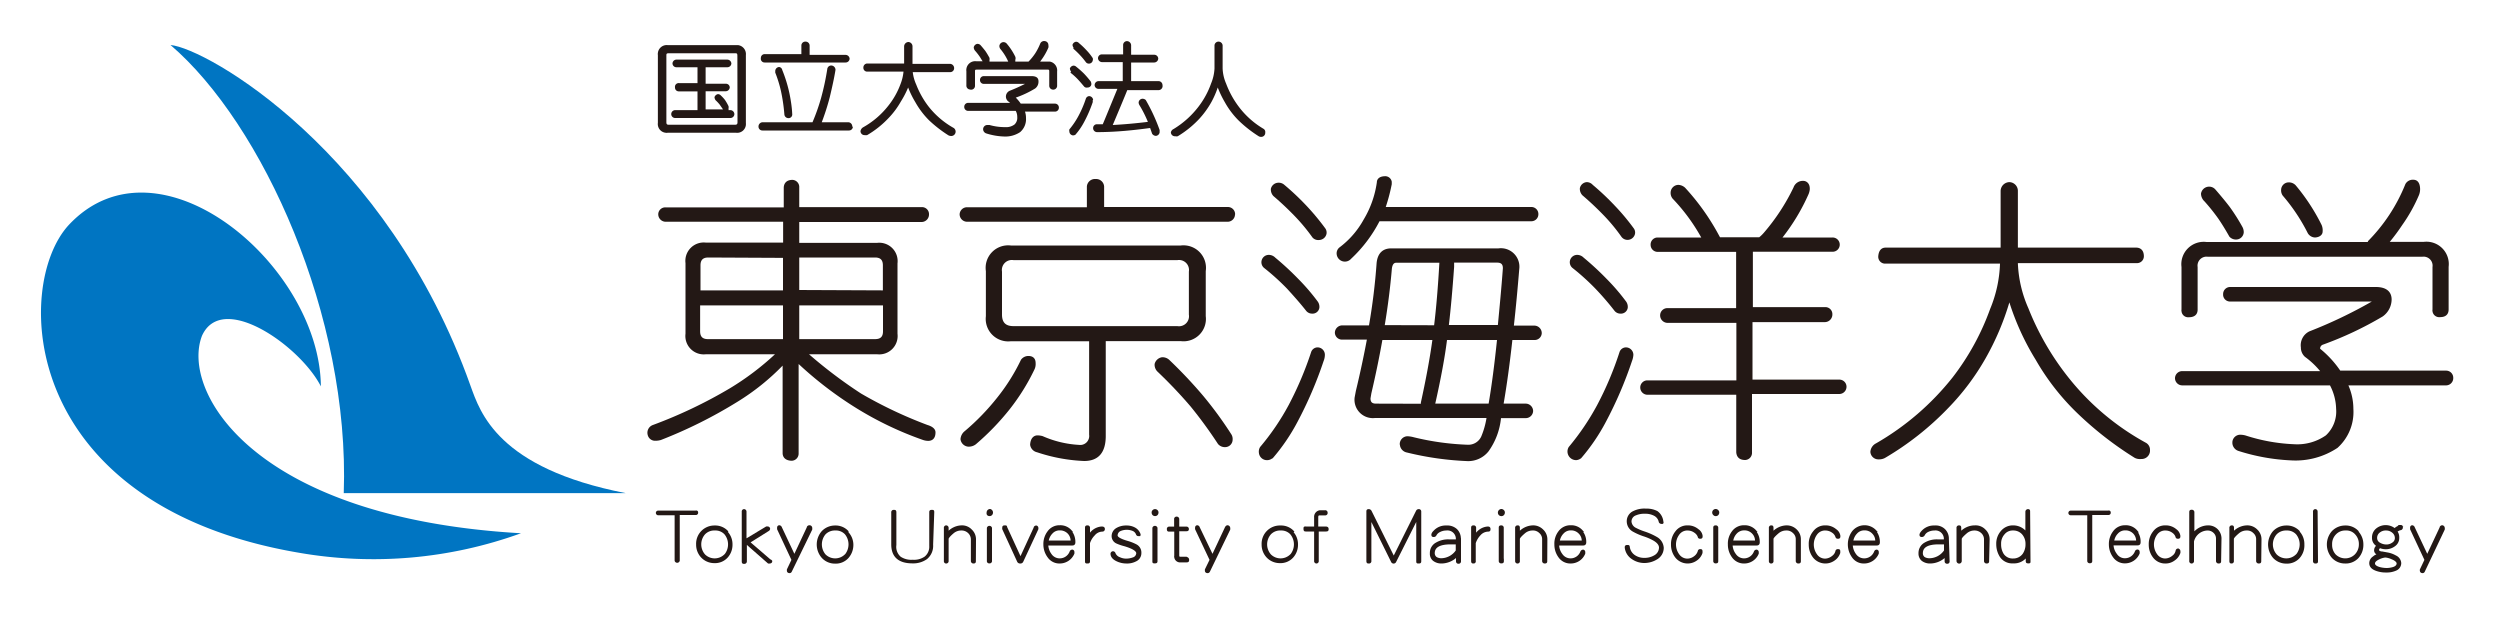 <svg id="レイヤー_1" data-name="レイヤー 1" xmlns="http://www.w3.org/2000/svg" viewBox="0 0 200 50"><defs><style>.cls-1{fill:#0075c2;}.cls-2,.cls-3{fill:#231815;}.cls-2{stroke:#231815;stroke-width:0.14px;}</style></defs><path class="cls-1" d="M23.92,44.22a34.64,34.64,0,0,0,17.76-1.56c-21.45-1.22-27.23-11.38-25.52-15.8,1.62-3.59,7.88.84,9.51,4.05-.08-9.69-13-20.6-20.18-12.9C1.05,22.85,1.52,40.41,23.92,44.22Z"/><path class="cls-1" d="M27.5,39.45H50.05c-10.25-2-11.64-6.47-12.41-8.59-6.66-18.74-21.1-27-24-27.26C21,9.9,28,25.3,27.5,39.45Z"/><path class="cls-2" d="M55.78,41a.11.11,0,0,1-.1.13H54.31v3.72a.14.14,0,0,1-.27,0V41.15H52.68a.12.12,0,0,1-.14-.1v0a.11.11,0,0,1,.1-.13h3C55.74,40.89,55.78,40.93,55.78,41Z"/><path class="cls-2" d="M58,44.4a1.17,1.17,0,0,1-1.65,0l0,0a1.29,1.29,0,0,1,0-1.7,1.09,1.09,0,0,1,.84-.33,1.05,1.05,0,0,1,.82.33,1.34,1.34,0,0,1,0,1.7Zm.18-1.88a1.32,1.32,0,0,0-1-.41,1.39,1.39,0,0,0-1.42,1.45,1.42,1.42,0,0,0,.39,1,1.37,1.37,0,0,0,1,.42,1.29,1.29,0,0,0,1-.41,1.45,1.45,0,0,0,.38-1,1.42,1.42,0,0,0-.38-1Z"/><path class="cls-2" d="M61.71,44.89c0,.08-.05.12-.14.12a.13.13,0,0,1-.1,0l-1.79-1.57v1.46a.13.13,0,0,1-.14.14c-.09,0-.13,0-.13-.14V40.94a.12.12,0,0,1,.1-.14h0a.13.13,0,0,1,.14.14v2.25l1.66-1a.12.12,0,0,1,.09,0,.12.12,0,0,1,.14.11,0,0,0,0,1,0,0s0,.09-.11.14l-1.5.94,1.66,1.43A.22.22,0,0,1,61.71,44.89Z"/><path class="cls-2" d="M64.91,42.25a.42.42,0,0,1,0,.1L63.28,45.7a.12.12,0,0,1-.11.08c-.1,0-.15-.05-.15-.13l0-.08.37-.78-1.15-2.46a.76.76,0,0,1,0-.11.11.11,0,0,1,.1-.13h0a.16.16,0,0,1,.14.11l1.07,2.27,1.06-2.26c0-.08.09-.12.14-.12A.15.15,0,0,1,64.91,42.25Z"/><path class="cls-2" d="M67.64,44.4a1.17,1.17,0,0,1-1.65,0l0,0a1.32,1.32,0,0,1,0-1.7,1.11,1.11,0,0,1,.84-.33,1.05,1.05,0,0,1,.82.33,1.35,1.35,0,0,1,0,1.7Zm.17-1.88a1.32,1.32,0,0,0-1-.41,1.4,1.4,0,0,0-1,.41,1.55,1.55,0,0,0,0,2.08,1.35,1.35,0,0,0,1,.42,1.29,1.29,0,0,0,1-.41,1.51,1.51,0,0,0,.39-1,1.42,1.42,0,0,0-.39-1Z"/><path class="cls-2" d="M74.58,43.58a1.3,1.3,0,0,1-.46,1.09A1.82,1.82,0,0,1,73,45c-1.09,0-1.63-.49-1.63-1.45V41a.12.12,0,0,1,.14-.14c.09,0,.13,0,.13.13v2.61a1.11,1.11,0,0,0,.38,1,1.62,1.62,0,0,0,1,.25,1.55,1.55,0,0,0,1-.27,1.08,1.08,0,0,0,.39-.9V41c0-.09,0-.14.13-.14s.13,0,.13.14Z"/><path class="cls-2" d="M78,44.87c0,.09,0,.14-.12.14a.13.13,0,0,1-.14-.14V43.16a.77.77,0,0,0-.25-.57.81.81,0,0,0-.59-.22,1,1,0,0,0-.67.25c-.27.23-.41.4-.41.49v1.77a.12.12,0,0,1-.11.13h0a.11.11,0,0,1-.13-.1V42.24a.12.12,0,0,1,.1-.14h0a.13.13,0,0,1,.14.14v.39a1.52,1.52,0,0,1,1.09-.53,1,1,0,0,1,.78.31,1,1,0,0,1,.32.75Z"/><path class="cls-2" d="M79.37,41a.23.23,0,0,1-.06.16.21.21,0,0,1-.29,0h0A.23.23,0,0,1,79,41a.21.21,0,0,1,.21-.21A.22.22,0,0,1,79.37,41Zm-.08,3.86a.12.12,0,0,1-.14.14.11.11,0,0,1-.13-.1V42.24a.14.14,0,0,1,.27,0v2.67Z"/><path class="cls-2" d="M83,42.24a.31.31,0,0,1,0,.08l-1.2,2.58a.17.17,0,0,1-.18.11.18.18,0,0,1-.19-.12l-1.18-2.57a.19.19,0,0,1,0-.08c0-.09,0-.14.13-.14s.1,0,.13.1l1.13,2.46,1.12-2.43c0-.08.09-.12.14-.12A.13.13,0,0,1,83,42.24Z"/><path class="cls-2" d="M85.69,43.31H83.82a1.16,1.16,0,0,1,.31-.66.84.84,0,0,1,.65-.29.93.93,0,0,1,.7.29.92.92,0,0,1,.24.61C85.72,43.31,85.71,43.31,85.69,43.31Zm0-.82a1.12,1.12,0,0,0-.91-.4,1.09,1.09,0,0,0-.92.46,1.61,1.61,0,0,0-.32,1,1.66,1.66,0,0,0,.33,1,1.07,1.07,0,0,0,.91.46,1.2,1.2,0,0,0,1.1-.73.23.23,0,0,0,0-.11.11.11,0,0,0-.09-.13h0a.15.15,0,0,0-.15.1.92.92,0,0,1-.86.6.86.86,0,0,1-.72-.38,1.39,1.39,0,0,1-.27-.79h2c.11,0,.17-.06.17-.18a1.38,1.38,0,0,0-.3-.9Z"/><path class="cls-2" d="M88.32,42.32a.13.13,0,0,1-.14.14.87.87,0,0,0-.65.32,1.65,1.65,0,0,0-.4.66v1.44c0,.09,0,.13-.13.13s-.13,0-.13-.14V42.24c0-.09,0-.14.13-.14a.12.12,0,0,1,.13.14v.61a1.24,1.24,0,0,1,1-.66C88.27,42.19,88.32,42.23,88.32,42.32Z"/><path class="cls-2" d="M91.24,44.25a.65.65,0,0,1-.39.6,1.48,1.48,0,0,1-.74.16,1.75,1.75,0,0,1-.75-.17c-.3-.14-.45-.33-.45-.55a.14.14,0,0,1,.12-.12.14.14,0,0,1,.14.1.65.65,0,0,0,.39.37,1.25,1.25,0,0,0,.54.12,1.68,1.68,0,0,0,.55-.1.44.44,0,0,0,.32-.4c0-.22-.33-.43-1-.63a3.72,3.72,0,0,1-.64-.22A.58.58,0,0,1,89,42.9a.68.68,0,0,1,.33-.59,1.44,1.44,0,0,1,.78-.2,1.32,1.32,0,0,1,.65.15.86.86,0,0,1,.41.47v0a.11.11,0,0,1,0,.09l-.09,0a.13.13,0,0,1-.13-.08.56.56,0,0,0-.31-.33,1.35,1.35,0,0,0-1,0,.46.46,0,0,0-.3.43c0,.16.27.33.82.49a3.7,3.7,0,0,1,.72.28A.67.67,0,0,1,91.24,44.25Z"/><path class="cls-2" d="M92.61,41a.23.23,0,0,1-.06.16.21.21,0,0,1-.29,0h0a.23.23,0,0,1-.06-.16.18.18,0,0,1,.06-.14.2.2,0,0,1,.29,0h0A.18.18,0,0,1,92.61,41Zm-.08,3.86c0,.1,0,.14-.14.14s-.13,0-.13-.13V42.24a.14.14,0,0,1,.27,0v2.67Z"/><path class="cls-2" d="M95.06,44.78c0,.09,0,.14-.13.14h-.47a.4.4,0,0,1-.45-.34.24.24,0,0,1,0-.12v-2h-.45c-.1,0-.14,0-.14-.13a.11.11,0,0,1,.1-.13H94v-.66a.12.12,0,0,1,.13-.14.13.13,0,0,1,.14.14v.66h.63a.12.12,0,0,1,.14.1v0c0,.09,0,.13-.15.13h-.62v2q0,.18.15.18h.49C95,44.65,95.06,44.69,95.06,44.78Z"/><path class="cls-2" d="M98.35,42.25a.42.42,0,0,1,0,.1L96.73,45.7a.13.13,0,0,1-.12.08c-.1,0-.15-.05-.15-.13l0-.08.38-.78-1.16-2.46a.26.26,0,0,1,0-.11.11.11,0,0,1,.09-.13h0a.15.15,0,0,1,.14.11L97,44.47l1.06-2.26q.06-.12.15-.12A.16.16,0,0,1,98.35,42.25Z"/><path class="cls-2" d="M103.27,44.4a1.17,1.17,0,0,1-1.65,0l0,0a1.29,1.29,0,0,1,0-1.7,1.09,1.09,0,0,1,.84-.33,1.05,1.05,0,0,1,.82.33,1.34,1.34,0,0,1,0,1.7Zm.18-1.88a1.32,1.32,0,0,0-1-.41A1.39,1.39,0,0,0,101,43.56a1.42,1.42,0,0,0,.39,1,1.37,1.37,0,0,0,1,.42,1.29,1.29,0,0,0,1-.41,1.45,1.45,0,0,0,.38-1,1.42,1.42,0,0,0-.38-1Z"/><path class="cls-2" d="M106.22,42.32c0,.09,0,.13-.15.13h-.64v2.42a.12.12,0,0,1-.1.14h0a.12.12,0,0,1-.13-.14V42.45h-.73c-.08,0-.12,0-.12-.14s0-.12.14-.12h.71v-.8a.46.46,0,0,1,.39-.5H106a.12.12,0,0,1,.14.13.12.12,0,0,1-.1.14h-.47q-.18,0-.18.21v.82h.64C106.17,42.19,106.22,42.23,106.22,42.32Z"/><path class="cls-2" d="M113.63,44.87c0,.1,0,.14-.13.14s-.13,0-.13-.14V41.46l-1.74,3.46a.15.15,0,0,1-.28,0l-1.71-3.46v3.41a.12.12,0,0,1-.14.14c-.08,0-.12,0-.12-.14V40.94c0-.09,0-.14.12-.14a.18.18,0,0,1,.16.1l1.84,3.7,1.85-3.71a.16.16,0,0,1,.14-.09.12.12,0,0,1,.14.11v4Z"/><path class="cls-2" d="M115.29,44.73a.8.8,0,0,1-.4-.11.45.45,0,0,1-.18-.37c0-.51.45-.77,1.34-.77h.48v.58A1.52,1.52,0,0,1,115.29,44.73Zm1.51-1.6a1,1,0,0,0-.29-.75,1.07,1.07,0,0,0-.8-.27,1.24,1.24,0,0,0-1,.43.46.46,0,0,0-.13.21c0,.1,0,.14.13.14a.16.16,0,0,0,.15-.11.72.72,0,0,1,.33-.29,1.17,1.17,0,0,1,.52-.12.74.74,0,0,1,.82.85h-.62a1.84,1.84,0,0,0-1,.25.86.86,0,0,0-.45.79.65.65,0,0,0,.23.55,1,1,0,0,0,.61.2,1.74,1.74,0,0,0,1.25-.53v.42a.12.12,0,0,0,.13.13.12.12,0,0,0,.13-.1v-1.8Z"/><path class="cls-2" d="M119.17,42.32c0,.09,0,.14-.13.14a.91.91,0,0,0-.66.32,1.75,1.75,0,0,0-.39.66v1.44a.1.1,0,0,1-.1.13h0c-.09,0-.13,0-.13-.14V42.24c0-.09,0-.14.13-.14a.12.12,0,0,1,.13.14v.61a1.24,1.24,0,0,1,1-.66C119.13,42.19,119.17,42.23,119.17,42.32Z"/><path class="cls-2" d="M120.32,41a.23.23,0,0,1-.06.16.2.2,0,0,1-.15.06.22.22,0,0,1-.15-.06.22.22,0,0,1,.15-.37.21.21,0,0,1,.15.07A.18.18,0,0,1,120.32,41Zm-.08,3.86c0,.1,0,.14-.13.14a.12.12,0,0,1-.14-.1,0,0,0,0,1,0,0V42.24c0-.09,0-.14.13-.14a.12.12,0,0,1,.13.1v2.67Z"/><path class="cls-2" d="M123.71,44.87c0,.09,0,.14-.13.14a.13.13,0,0,1-.14-.14V43.16a.71.71,0,0,0-.25-.57.77.77,0,0,0-.58-.22,1,1,0,0,0-.67.25c-.27.23-.42.4-.42.49v1.77a.11.11,0,0,1-.1.13h0a.12.12,0,0,1-.14-.1V42.24a.12.12,0,0,1,.11-.14h0c.09,0,.13,0,.13.14v.39a1.54,1.54,0,0,1,1.09-.53,1.05,1.05,0,0,1,.79.31,1,1,0,0,1,.32.75Z"/><path class="cls-2" d="M126.57,43.31h-1.86a1.16,1.16,0,0,1,.31-.66.84.84,0,0,1,.65-.29.91.91,0,0,1,.69.29.88.88,0,0,1,.25.61C126.59,43.31,126.59,43.31,126.57,43.31Zm0-.82a1.14,1.14,0,0,0-.91-.4,1.11,1.11,0,0,0-.93.46,1.54,1.54,0,0,0-.31,1,1.65,1.65,0,0,0,.32,1,1.08,1.08,0,0,0,.92.46,1.18,1.18,0,0,0,1.09-.73.49.49,0,0,0,0-.11.12.12,0,0,0-.1-.13h0a.18.18,0,0,0-.15.1.91.91,0,0,1-.86.6.86.86,0,0,1-.71-.38,1.32,1.32,0,0,1-.27-.79h2c.11,0,.17-.06.17-.18a1.33,1.33,0,0,0-.31-.9Z"/><path class="cls-2" d="M133,41.74a.09.09,0,0,1,0,.1.18.18,0,0,1-.09,0,.15.15,0,0,1-.15-.14.79.79,0,0,0-.42-.51,1.55,1.55,0,0,0-.73-.16,1.75,1.75,0,0,0-.75.13.59.59,0,0,0-.41.57.69.69,0,0,0,.41.57,4.66,4.66,0,0,0,.73.3,5.19,5.19,0,0,1,.93.42,1,1,0,0,1,.51.8,1,1,0,0,1-.5.87,1.87,1.87,0,0,1-1,.28,1.69,1.69,0,0,1-1-.34,1.19,1.19,0,0,1-.48-.82c0-.09,0-.14.13-.14s.12,0,.14.13a1,1,0,0,0,.42.66,1.38,1.38,0,0,0,.81.24,1.59,1.59,0,0,0,.82-.21.79.79,0,0,0,.42-.68c0-.23-.17-.45-.51-.64a4.37,4.37,0,0,0-.8-.34,4.77,4.77,0,0,1-.83-.37.87.87,0,0,1-.44-.74.82.82,0,0,1,.48-.77,1.93,1.93,0,0,1,1-.19,1.76,1.76,0,0,1,.87.19A1.1,1.1,0,0,1,133,41.74Z"/><path class="cls-2" d="M136.13,44.09a.57.57,0,0,1,0,.14,1.09,1.09,0,0,1-.43.56,1.19,1.19,0,0,1-1.62-.23,1.59,1.59,0,0,1-.33-1,1.54,1.54,0,0,1,.33-1,1.11,1.11,0,0,1,.93-.46,1.23,1.23,0,0,1,.82.29.69.69,0,0,1,.31.48c0,.11,0,.16-.12.16s-.12-.05-.15-.15a.79.79,0,0,0-.28-.32,1,1,0,0,0-.58-.19.86.86,0,0,0-.74.38,1.39,1.39,0,0,0,0,1.62.87.87,0,0,0,.74.39,1,1,0,0,0,.59-.23.85.85,0,0,0,.3-.46A.11.11,0,0,1,136,44h0C136.09,44,136.13,44,136.13,44.09Z"/><path class="cls-2" d="M137.47,41a.23.23,0,0,1-.06.16.2.2,0,0,1-.15.06.18.18,0,0,1-.14-.06.21.21,0,0,1,.14-.37.21.21,0,0,1,.15.07A.18.18,0,0,1,137.47,41Zm-.08,3.86c0,.1,0,.14-.13.14a.11.11,0,0,1-.13-.1V42.24c0-.09,0-.14.13-.14a.12.12,0,0,1,.13.1v2.67Z"/><path class="cls-2" d="M140.45,43.31h-1.87a1.15,1.15,0,0,1,.3-.66.87.87,0,0,1,.65-.29.91.91,0,0,1,.7.29.87.87,0,0,1,.24.61C140.47,43.31,140.47,43.31,140.45,43.31Zm0-.82a1.14,1.14,0,0,0-.91-.4,1.11,1.11,0,0,0-.93.46,1.54,1.54,0,0,0-.31,1,1.65,1.65,0,0,0,.32,1,1.09,1.09,0,0,0,.92.46,1.18,1.18,0,0,0,1.09-.73.49.49,0,0,0,0-.11.13.13,0,0,0-.1-.13h0a.16.16,0,0,0-.15.1.91.91,0,0,1-.86.6.86.86,0,0,1-.71-.38,1.32,1.32,0,0,1-.27-.79h2c.11,0,.17-.06.17-.18a1.33,1.33,0,0,0-.31-.9Z"/><path class="cls-2" d="M144,44.87c0,.09,0,.14-.13.14a.13.13,0,0,1-.14-.14V43.16a.71.71,0,0,0-.25-.57.77.77,0,0,0-.58-.22,1,1,0,0,0-.67.25c-.27.23-.42.4-.42.49v1.77a.11.11,0,0,1-.1.13h0a.11.11,0,0,1-.13-.1V42.24a.12.12,0,0,1,.1-.14h0c.09,0,.13,0,.13.14v.39a1.54,1.54,0,0,1,1.09-.53,1.07,1.07,0,0,1,.79.31,1,1,0,0,1,.31.75Z"/><path class="cls-2" d="M147.15,44.09a.57.57,0,0,1,0,.14,1.09,1.09,0,0,1-.43.56,1.19,1.19,0,0,1-1.62-.23,1.59,1.59,0,0,1-.33-1,1.48,1.48,0,0,1,.33-1,1.11,1.11,0,0,1,.93-.46,1.23,1.23,0,0,1,.82.29.69.69,0,0,1,.31.48c0,.11,0,.16-.12.16s-.12-.05-.16-.15a.7.7,0,0,0-.27-.32,1,1,0,0,0-.58-.19.86.86,0,0,0-.74.38,1.41,1.41,0,0,0,0,1.62.86.86,0,0,0,.73.39,1,1,0,0,0,.59-.23.75.75,0,0,0,.3-.46A.12.12,0,0,1,147,44h0C147.12,44,147.15,44,147.15,44.09Z"/><path class="cls-2" d="M150.06,43.31h-1.87a1.16,1.16,0,0,1,.31-.66.84.84,0,0,1,.65-.29.89.89,0,0,1,.69.29.88.88,0,0,1,.25.61C150.09,43.31,150.08,43.31,150.06,43.31Zm0-.82a1.2,1.2,0,0,0-1.84.06,1.71,1.71,0,0,0,0,2,1.06,1.06,0,0,0,.91.46,1.2,1.2,0,0,0,1.1-.73.23.23,0,0,0,0-.11.11.11,0,0,0-.09-.13h0a.15.15,0,0,0-.14.1.92.92,0,0,1-.86.6.86.86,0,0,1-.72-.38,1.39,1.39,0,0,1-.27-.79h2c.11,0,.17-.06.17-.18a1.38,1.38,0,0,0-.3-.9Z"/><path class="cls-2" d="M154.33,44.73a.8.8,0,0,1-.4-.11.44.44,0,0,1-.17-.37c0-.51.44-.77,1.33-.77h.5v.58A1.51,1.51,0,0,1,154.33,44.73Zm1.51-1.6a1,1,0,0,0-.29-.75,1,1,0,0,0-.79-.27,1.24,1.24,0,0,0-1,.43.57.57,0,0,0-.13.21c0,.1,0,.14.13.14a.19.19,0,0,0,.16-.11.67.67,0,0,1,.31-.29,1.2,1.2,0,0,1,.52-.12.74.74,0,0,1,.82.85H155a1.86,1.86,0,0,0-1,.25.88.88,0,0,0-.45.79.68.68,0,0,0,.23.55,1,1,0,0,0,.62.2,1.73,1.73,0,0,0,1.24-.53v.42a.12.12,0,0,0,.13.13.11.11,0,0,0,.13-.1,0,0,0,0,0,0,0Z"/><path class="cls-2" d="M159.06,44.87c0,.09,0,.14-.13.14a.13.13,0,0,1-.14-.14V43.16a.74.74,0,0,0-.25-.57.84.84,0,0,0-.58-.22,1,1,0,0,0-.67.25c-.27.23-.42.4-.42.49v1.77a.14.14,0,0,1-.14.14.15.15,0,0,1-.14-.14V42.24a.12.12,0,0,1,.11-.14h0c.09,0,.13,0,.13.14v.39A1.54,1.54,0,0,1,158,42.1a1,1,0,0,1,.78.31,1,1,0,0,1,.32.75Z"/><path class="cls-2" d="M161.87,44.35a1,1,0,0,1-.82.4.93.93,0,0,1-.82-.41,1.48,1.48,0,0,1-.21-.82,1.16,1.16,0,0,1,.29-.82.9.9,0,0,1,.73-.33,1,1,0,0,1,.77.32,1.2,1.2,0,0,1,.3.83A1.39,1.39,0,0,1,161.87,44.35Zm.47-3.41c0-.09,0-.14-.1-.14a.14.14,0,0,0-.14.14v1.69a1.25,1.25,0,0,0-.4-.36,1.33,1.33,0,0,0-.64-.17,1.18,1.18,0,0,0-.94.43,1.46,1.46,0,0,0-.35,1,1.81,1.81,0,0,0,.29,1,1.12,1.12,0,0,0,1,.47,1.21,1.21,0,0,0,1.07-.52v.38c0,.1,0,.14.13.14s.11,0,.11-.13Z"/><path class="cls-2" d="M168.79,41a.11.11,0,0,1-.1.13h-1.38v3.72c0,.09,0,.14-.13.14a.12.12,0,0,1-.13-.1s0,0,0,0V41.15h-1.37a.12.12,0,0,1-.14-.1v0a.12.12,0,0,1,.1-.13h3C168.74,40.89,168.79,40.93,168.79,41Z"/><path class="cls-2" d="M170.93,43.31h-1.87a1.16,1.16,0,0,1,.31-.66.84.84,0,0,1,.65-.29.93.93,0,0,1,.7.29.92.92,0,0,1,.24.61C171,43.31,171,43.31,170.93,43.31Zm0-.82a1.12,1.12,0,0,0-.91-.4,1.09,1.09,0,0,0-.92.46,1.61,1.61,0,0,0-.32,1,1.66,1.66,0,0,0,.33,1A1.07,1.07,0,0,0,170,45a1.2,1.2,0,0,0,1.1-.73.23.23,0,0,0,0-.11.11.11,0,0,0-.09-.13h0a.15.15,0,0,0-.15.1.92.92,0,0,1-.86.6.83.83,0,0,1-.71-.38,1.33,1.33,0,0,1-.28-.79h2c.12,0,.17-.06.17-.18a1.33,1.33,0,0,0-.3-.9Z"/><path class="cls-2" d="M174.36,44.09a.32.32,0,0,1,0,.14,1.11,1.11,0,0,1-.44.56,1.13,1.13,0,0,1-.68.22,1.14,1.14,0,0,1-.94-.45,1.59,1.59,0,0,1-.33-1,1.54,1.54,0,0,1,.33-1,1.12,1.12,0,0,1,.94-.46,1.23,1.23,0,0,1,.82.29.71.71,0,0,1,.3.48c0,.11,0,.16-.12.16s-.12-.05-.15-.15a.76.76,0,0,0-.27-.32,1,1,0,0,0-.58-.19.86.86,0,0,0-.74.38,1.4,1.4,0,0,0,0,1.61.87.87,0,0,0,.74.39,1,1,0,0,0,.58-.23.72.72,0,0,0,.3-.46.13.13,0,0,1,.14-.11h0C174.32,44,174.36,44,174.36,44.09Z"/><path class="cls-2" d="M177.62,44.87c0,.09,0,.14-.13.14a.13.13,0,0,1-.14-.14V43.09a.68.68,0,0,0-.23-.52.75.75,0,0,0-.52-.2,1.21,1.21,0,0,0-1.15.94v1.57a.12.12,0,0,1-.1.13h0a.12.12,0,0,1-.14-.14V41c0-.1,0-.15.13-.15a.13.13,0,0,1,.14.15V42.7a1.47,1.47,0,0,1,1.15-.6,1,1,0,0,1,.72.27,1,1,0,0,1,.3.68Z"/><path class="cls-2" d="M180.83,44.87c0,.09,0,.14-.13.14a.13.13,0,0,1-.14-.14V43.16a.71.71,0,0,0-.25-.57.77.77,0,0,0-.58-.22,1,1,0,0,0-.67.25c-.27.23-.42.4-.42.49v1.77a.11.11,0,0,1-.1.13h0c-.08,0-.12,0-.12-.13V42.24a.12.12,0,0,1,.1-.14h0c.09,0,.13,0,.13.14v.39a1.54,1.54,0,0,1,1.09-.53,1.05,1.05,0,0,1,.79.31,1,1,0,0,1,.32.75Z"/><path class="cls-2" d="M183.73,44.4a1.17,1.17,0,0,1-1.65,0l0,0a1.29,1.29,0,0,1,0-1.7,1.11,1.11,0,0,1,.84-.33,1.05,1.05,0,0,1,.82.33,1.34,1.34,0,0,1,0,1.7Zm.18-1.88a1.32,1.32,0,0,0-1-.41,1.4,1.4,0,0,0-1,.41,1.57,1.57,0,0,0,0,2.08,1.37,1.37,0,0,0,1,.42,1.29,1.29,0,0,0,1-.41,1.47,1.47,0,0,0,.37-1.06,1.41,1.41,0,0,0-.38-1Z"/><path class="cls-2" d="M185.37,44.89c0,.08,0,.12-.13.12a.11.11,0,0,1-.13-.1,0,0,0,0,1,0,0V40.94a.12.12,0,0,1,.1-.14h0c.09,0,.13.05.13.14Z"/><path class="cls-2" d="M188.44,44.4a1.16,1.16,0,0,1-1.64,0l0,0a1.2,1.2,0,0,1-.3-.85,1.15,1.15,0,0,1,.32-.84,1.08,1.08,0,0,1,.83-.34,1,1,0,0,1,.82.34,1.19,1.19,0,0,1,.31.84A1.21,1.21,0,0,1,188.44,44.4Zm.18-1.88a1.32,1.32,0,0,0-1-.41,1.4,1.4,0,0,0-1,.41,1.55,1.55,0,0,0,0,2.08,1.36,1.36,0,0,0,1,.41,1.31,1.31,0,0,0,1-.41,1.5,1.5,0,0,0,.38-1.05,1.46,1.46,0,0,0-.39-1Z"/><path class="cls-2" d="M191.43,43.46a.87.87,0,0,1-.51.17,1.08,1.08,0,0,1-.55-.15.49.49,0,0,1-.27-.43.6.6,0,0,1,.25-.51.81.81,0,0,1,.54-.17.82.82,0,0,1,.52.18.62.62,0,0,1,.25.5A.49.49,0,0,1,191.43,43.46Zm.64-1.37a.75.75,0,0,0-.49.25,1.14,1.14,0,0,0-1.45,0,.85.85,0,0,0-.3.68.69.69,0,0,0,.38.64A.41.41,0,0,0,190,44a.29.29,0,0,0,.1.25.56.56,0,0,0,.24.13.68.68,0,0,0-.45.19.58.58,0,0,0-.28.48c0,.25.16.43.49.55a2.17,2.17,0,0,0,.8.13,1.73,1.73,0,0,0,.75-.14.58.58,0,0,0,.38-.54.65.65,0,0,0-.39-.55,2,2,0,0,0-.68-.24l-.38-.07c-.22,0-.33-.12-.33-.18a.27.27,0,0,1,.15-.23,1.28,1.28,0,0,0,.48.09,1.14,1.14,0,0,0,.68-.23.73.73,0,0,0,.31-.62.8.8,0,0,0-.16-.52,1.59,1.59,0,0,1,.29-.15c.1,0,.16-.07.16-.15s0-.13-.12-.13Zm-.61,3.34a1.82,1.82,0,0,1-.52.08,2.33,2.33,0,0,1-.59-.08c-.27-.08-.42-.2-.42-.35s.12-.27.37-.39a1.57,1.57,0,0,1,.52-.16,1.61,1.61,0,0,1,.52.14c.31.12.46.27.46.41s-.11.28-.34.35Z"/><path class="cls-2" d="M195.51,42.25a.19.19,0,0,1,0,.1l-1.59,3.35a.12.12,0,0,1-.11.08c-.1,0-.15-.05-.15-.13a.13.13,0,0,1,0-.08l.37-.78-1.15-2.46a.76.76,0,0,1,0-.11.11.11,0,0,1,.09-.13h0a.16.16,0,0,1,.14.11l1.07,2.27,1.06-2.26c0-.08.09-.12.14-.12A.15.15,0,0,1,195.51,42.25Z"/><path class="cls-3" d="M102.75,14.79a20.71,20.71,0,0,1,1.74,1.64A18.9,18.9,0,0,1,106,18.24a.58.58,0,0,1,.12.47.62.62,0,0,1-.59.49h0A.61.61,0,0,1,105,19a14.94,14.94,0,0,0-1.4-1.69c-.55-.57-1.12-1.11-1.72-1.62a.76.76,0,0,1-.21-.59.63.63,0,0,1,.55-.48A.68.68,0,0,1,102.75,14.79Z"/><path class="cls-3" d="M105.55,24.62a.55.55,0,0,1-.59.47.6.6,0,0,1-.48-.24c-.48-.61-1-1.19-1.51-1.75a18.73,18.73,0,0,0-1.81-1.64.59.59,0,0,1,.34-1.07.73.73,0,0,1,.52.22,23.07,23.07,0,0,1,1.81,1.67,16.69,16.69,0,0,1,1.6,1.86A.74.74,0,0,1,105.55,24.62Z"/><path class="cls-3" d="M101.81,36.67a15.6,15.6,0,0,0,2-2.94,31.9,31.9,0,0,0,2.08-4.85,1.34,1.34,0,0,0,.1-.49.59.59,0,0,0-.59-.6h0a.55.55,0,0,0-.51.38,27.25,27.25,0,0,1-1.8,4.24,19.41,19.41,0,0,1-2.28,3.35.7.7,0,0,0-.1.45.65.65,0,0,0,.72.6.67.67,0,0,0,.35-.14Z"/><path class="cls-3" d="M111.34,14.74a14.79,14.79,0,0,1-.48,1.82h11.63a.56.56,0,0,1,.58.56v0h0a.56.56,0,0,1-.54.58H110.36a11,11,0,0,1-2.27,3,.66.66,0,0,1-1.15-.32.61.61,0,0,1,.21-.58,7,7,0,0,0,1.94-2.23h0a7.94,7.94,0,0,0,1.06-3h0c0-.2.15-.45.6-.47a.53.53,0,0,1,.59.44Z"/><path class="cls-3" d="M112,35.65a.69.69,0,0,0,.55.55,24.3,24.3,0,0,0,4.88.69,2.08,2.08,0,0,0,1.65-.78,5.49,5.49,0,0,0,1-2.66h2a.59.59,0,0,0,.57-.57v0a.6.6,0,0,0-.57-.59h-1.79c.27-1.56.5-3.28.7-5.09h1.74a.57.57,0,0,0,.61-.54v0h0a.6.6,0,0,0-.56-.61h-1.67c.16-1.43.3-2.95.43-4.52h0a1.48,1.48,0,0,0-1.66-1.66h-8.58c-.69,0-1.09.4-1.17,1.16h0a50,50,0,0,1-.61,5h-2.12a.6.6,0,0,0-.61.56v0h0a.57.57,0,0,0,.56.58h2c-.24,1.27-.53,2.65-.88,4.1l-.1.53h0A1.47,1.47,0,0,0,110,33.44h8.92a6.4,6.4,0,0,1-.42,1.48,1.13,1.13,0,0,1-1.06.66,21.2,21.2,0,0,1-4.34-.6,2.26,2.26,0,0,0-.51-.08.63.63,0,0,0-.61.65S112,35.62,112,35.65ZM115.91,26c.15-1.27.29-2.83.42-4.65,0-.12,0-.23,0-.34h3.44c.32,0,.46.13.46.45-.12,1.64-.27,3.16-.4,4.54Zm3.85,1.2c-.2,1.92-.42,3.63-.67,5.09h-4.27c.45-2,.77-3.72.94-5.09Zm-9.68,5.09c-.31,0-.44-.12-.44-.42,0,0,.07-.41.07-.41.33-1.41.63-2.85.88-4.26h4c-.22,1.59-.54,3.26-.92,5l0,.1Zm.7-6.28c.25-1.51.44-3,.57-4.52.06-.47.27-.47.36-.47h3.44c-.11,1.93-.25,3.6-.42,5Z"/><path class="cls-3" d="M52.87,35.2A37.29,37.29,0,0,0,59,32.14a18.63,18.63,0,0,0,3.61-2.89v7c0,.22.11.58.7.61h0a.57.57,0,0,0,.58-.56V29.12a29.77,29.77,0,0,0,4.65,3.55,27.21,27.21,0,0,0,5.28,2.52,1.32,1.32,0,0,0,.44.08c.21,0,.58-.09.58-.68h0c0-.27-.24-.47-.64-.59a35,35,0,0,1-5.32-2.52,37.46,37.46,0,0,1-4.16-3.14h5.44a1.47,1.47,0,0,0,1.64-1.64V21.07a1.47,1.47,0,0,0-1.64-1.64H63.94V17.76h9.81a.6.6,0,0,0,.57-.61h0a.56.56,0,0,0-.54-.58H63.94V15a.57.57,0,0,0-.54-.61h0c-.55,0-.69.35-.7.61v1.59H53.24a.56.56,0,0,0-.58.54v0h0a.6.6,0,0,0,.57.61h9.42v1.67H56.48a1.47,1.47,0,0,0-1.64,1.64V26.7a1.47,1.47,0,0,0,1.64,1.64H62a21.88,21.88,0,0,1-3.62,2.73A37.73,37.73,0,0,1,52.23,34a.66.66,0,0,0-.41.81l0,0a.6.6,0,0,0,.54.45A1.58,1.58,0,0,0,52.87,35.2Zm11.07-12v-2.6H70c.43,0,.63.19.63.63v2ZM70,27.13H63.94v-2.7h6.7V26.5C70.64,26.94,70.44,27.13,70,27.13Zm-7.36-6.5v2.6h-6.6v-2c0-.43.19-.63.63-.63Zm0,3.8v2.7h-6c-.44,0-.63-.2-.63-.63V24.43Z"/><path class="cls-3" d="M98.81,17.16a.58.58,0,0,0-.57-.6H88.33V15a.64.64,0,0,0-.62-.68h-.06a.65.65,0,0,0-.7.6V15h0v1.58H77.39a.59.59,0,0,0-.62.56v0h0a.6.6,0,0,0,.6.6H98.2a.59.59,0,0,0,.6-.59h0Z"/><path class="cls-3" d="M83,34.83c-.26,0-.56.18-.59.75a.71.71,0,0,0,.55.6,13.54,13.54,0,0,0,3.77.7c1.15,0,1.73-.68,1.73-2V27.29h6a1.79,1.79,0,0,0,2-2v-3.6a1.8,1.8,0,0,0-2-2.05H80.87a1.8,1.8,0,0,0-2,2.05v3.61a1.8,1.8,0,0,0,2,2h6.26v7.47a.72.72,0,0,1-.82.82,8.33,8.33,0,0,1-2.9-.7A1.61,1.61,0,0,0,83,34.83Zm-1.92-8.74c-.63,0-.92-.29-.92-.93V21.73a.8.8,0,0,1,.92-.92H94.19a.8.8,0,0,1,.92.92v3.44a.8.8,0,0,1-.92.92Z"/><path class="cls-3" d="M82.85,29.05c0-.5-.37-.57-.55-.57a.72.72,0,0,0-.62.3,15.64,15.64,0,0,1-1.88,3,18.66,18.66,0,0,1-2.62,2.71.89.89,0,0,0-.34.65v0a.68.68,0,0,0,.59.59.92.92,0,0,0,.64-.19,20.13,20.13,0,0,0,2.72-2.82,16.89,16.89,0,0,0,1.95-3.13A1,1,0,0,0,82.85,29.05Z"/><path class="cls-3" d="M98.61,35.17a.6.6,0,0,1-.57.6.72.72,0,0,1-.6-.25,35.81,35.81,0,0,0-2.19-3,37.24,37.24,0,0,0-2.65-2.79.77.77,0,0,1-.23-.61.72.72,0,0,1,.59-.54.8.8,0,0,1,.57.2,37.32,37.32,0,0,1,2.66,2.81,30.31,30.31,0,0,1,2.3,3.13A.7.7,0,0,1,98.61,35.17Z"/><path class="cls-3" d="M171.3,36.72a.67.67,0,0,0,.7-.63V36h0a.64.64,0,0,0-.35-.59,20.4,20.4,0,0,1-6.23-5.28,21.75,21.75,0,0,1-3.15-5.47,9.77,9.77,0,0,1-.84-3.61h9.5a.55.55,0,0,0,.58-.54v0h0c0-.54-.32-.69-.58-.7h-9.5V15.27a.7.7,0,0,0-.68-.7h0a.72.72,0,0,0-.7.7v4.54h-9.21c-.25,0-.54.14-.58.7h0a.55.55,0,0,0,.51.58H160a10.28,10.28,0,0,1-.79,3.63,20,20,0,0,1-3,5.47,21.42,21.42,0,0,1-6.13,5.28.82.82,0,0,0-.45.68.64.64,0,0,0,.66.6h.05a1,1,0,0,0,.45-.11,23.44,23.44,0,0,0,5.07-4,19.44,19.44,0,0,0,3-4,21.26,21.26,0,0,0,1.89-4.45,20.59,20.59,0,0,0,2.11,4.6A19.13,19.13,0,0,0,166.13,33a27.69,27.69,0,0,0,4.65,3.63A.93.93,0,0,0,171.3,36.72Z"/><path class="cls-3" d="M176.36,16.11a15.83,15.83,0,0,1,1.09,1.36c.29.42.59.91.9,1.46h0a.7.7,0,0,0,.58.23h0a.61.61,0,0,0,.57-.59h0a.88.88,0,0,0-.11-.42,15.83,15.83,0,0,0-1-1.58c-.31-.41-.7-.88-1.15-1.4a.66.66,0,0,0-1.16.32A.86.86,0,0,0,176.36,16.11Z"/><path class="cls-3" d="M185.81,18.53c0,.2-.17.44-.6.47a.7.7,0,0,1-.59-.35h0a14.71,14.71,0,0,0-2-3,.72.72,0,0,1-.13-.47.61.61,0,0,1,.59-.59.75.75,0,0,1,.57.23A15.88,15.88,0,0,1,185.73,18,1.1,1.1,0,0,1,185.81,18.53Z"/><path class="cls-3" d="M193.52,15.6A12.73,12.73,0,0,1,192.18,18a16.07,16.07,0,0,1-1,1.35h2.71a1.79,1.79,0,0,1,2,2v3.41c0,.23-.09.61-.68.61a.54.54,0,0,1-.61-.47.33.33,0,0,1,0-.14V21.36a.72.72,0,0,0-.82-.82H176.63a.72.72,0,0,0-.82.82v3.41c0,.23-.09.61-.71.61a.53.53,0,0,1-.58-.5.2.2,0,0,1,0-.11V21.36a1.79,1.79,0,0,1,2-2h12.91l0-.06a13.75,13.75,0,0,0,3-4.57.67.67,0,0,1,.64-.35c.24,0,.48.14.53.6A1.29,1.29,0,0,1,193.52,15.6Z"/><path class="cls-3" d="M184.4,28.55a6.54,6.54,0,0,1,1.21,1.14h-11a.58.58,0,0,0-.61.54v0h0a.58.58,0,0,0,.56.6H186.4a4.24,4.24,0,0,1,.49,1.88,2.6,2.6,0,0,1-.82,2.12,4,4,0,0,1-2.51.71,14.48,14.48,0,0,1-3.91-.7,1.59,1.59,0,0,0-.38-.06.63.63,0,0,0-.68.58v.1a.7.7,0,0,0,.47.61,16.21,16.21,0,0,0,4.21.76,6.07,6.07,0,0,0,3.73-1,3.86,3.86,0,0,0,1.27-3.12,4.67,4.67,0,0,0-.4-1.88h7.78a.58.58,0,0,0,.61-.55v-.05h0a.57.57,0,0,0-.57-.58h-8.47a8.12,8.12,0,0,0-1.61-1.75.33.33,0,0,1,.23-.33,27.94,27.94,0,0,0,4.77-2.25,1.68,1.68,0,0,0,.72-1.36h0c0-.45-.23-1-1.27-1H178.42a.56.56,0,0,0-.57.57v0a.55.55,0,0,0,.5.59h11.4a37.21,37.21,0,0,1-5,2.39,1.23,1.23,0,0,0-.68,1.28A1,1,0,0,0,184.4,28.55Z"/><path class="cls-3" d="M144.27,14.47c.22,0,.55.18.51.71a1.43,1.43,0,0,1-.09.34A16.22,16.22,0,0,1,142.6,19h4a.57.57,0,0,1,.58.56v0h0a.57.57,0,0,1-.55.58h-6.4v4.43H146a.56.56,0,0,1,.59.54v.05h0a.61.61,0,0,1-.6.61H140.2v4.6h6.92a.57.57,0,0,1,.6.54v0h0a.58.58,0,0,1-.56.61h-7V36.2a.57.57,0,0,1-.55.6h0c-.59,0-.69-.39-.71-.61V31.58h-7.1a.58.58,0,0,1-.58-.57v0h0a.57.57,0,0,1,.55-.58h7.14v-4.6h-5.5a.6.6,0,0,1-.6-.6v0a.58.58,0,0,1,.57-.58h5.51V20.15h-6.26a.56.56,0,0,1-.58-.55v0h0a.56.56,0,0,1,.54-.6h3.51a15,15,0,0,0-2.29-3.11.72.72,0,0,1-.16-.49.63.63,0,0,1,.61-.61h0a.85.85,0,0,1,.55.23,18.47,18.47,0,0,1,2.61,3.63l.18.33h3.14a3,3,0,0,0,.36-.35h0A16.48,16.48,0,0,0,143.48,15,.79.79,0,0,1,144.27,14.47Z"/><path class="cls-3" d="M127.42,14.79a20.71,20.71,0,0,1,1.74,1.64,17.54,17.54,0,0,1,1.52,1.81.57.57,0,0,1,.12.47.61.61,0,0,1-.59.48h0a.6.6,0,0,1-.49-.24,14.21,14.21,0,0,0-1.4-1.7c-.55-.57-1.12-1.11-1.72-1.62a.74.74,0,0,1-.21-.58.61.61,0,0,1,.55-.48A.65.65,0,0,1,127.42,14.79Z"/><path class="cls-3" d="M130.22,24.62a.55.55,0,0,1-.59.47.6.6,0,0,1-.48-.24,22.82,22.82,0,0,0-1.51-1.75,18.73,18.73,0,0,0-1.81-1.64.59.59,0,0,1,.34-1.07.73.73,0,0,1,.52.22,23.07,23.07,0,0,1,1.81,1.67,16.69,16.69,0,0,1,1.6,1.86A.74.74,0,0,1,130.22,24.62Z"/><path class="cls-3" d="M126.48,36.67a15.6,15.6,0,0,0,2-2.94,31.9,31.9,0,0,0,2.08-4.85,1.59,1.59,0,0,0,.11-.49.6.6,0,0,0-.6-.6h0a.55.55,0,0,0-.51.38,26.28,26.28,0,0,1-1.79,4.24,19.93,19.93,0,0,1-2.27,3.35.69.69,0,0,0,.61,1.05.7.7,0,0,0,.36-.14Z"/><path class="cls-3" d="M58.88,3.61H53.41a.71.71,0,0,0-.78.63.43.43,0,0,0,0,.16V9.83a.7.7,0,0,0,.62.79.43.43,0,0,0,.16,0h5.47a.7.7,0,0,0,.79-.62,1,1,0,0,0,0-.17V4.4a.72.72,0,0,0-.63-.79ZM59,9.77c0,.16-.05.21-.21.21H53.51c-.16,0-.2-.05-.2-.21V4.47c0-.16,0-.21.2-.21h5.27c.16,0,.21,0,.21.21Z"/><path class="cls-3" d="M58.4,8.81h-.12a.26.26,0,0,0,0-.12v0a.46.46,0,0,0,0-.2h0A3.83,3.83,0,0,0,58,8l0,0a2.82,2.82,0,0,0-.33-.36.32.32,0,0,0-.24-.11h0a.37.37,0,0,0-.27.24v0h0a.45.45,0,0,0,.09.25v0h0a3.47,3.47,0,0,1,.32.34h0l.27.39H56.45V7.3h1.62A.33.33,0,0,0,58.38,7V7a.3.3,0,0,0-.31-.3H56.45V5.38h1.74a.32.32,0,0,0,.32-.3v0a.33.33,0,0,0-.32-.31h-4.1a.32.32,0,0,0-.29.31v0a.31.31,0,0,0,.32.3H55.8V6.65H54.34A.3.3,0,0,0,54,7h0V7a.3.3,0,0,0,.29.31H55.8V8.81H54a.32.32,0,0,0-.3.32v0a.31.31,0,0,0,.31.31h4.45a.32.32,0,0,0,.29-.31v0A.33.33,0,0,0,58.4,8.81Z"/><path class="cls-3" d="M61.17,5h6.48a.32.32,0,0,0,.32-.3v0a.33.33,0,0,0-.32-.31H64.77V3.64h0a.32.32,0,0,0-.34-.31h0a.31.31,0,0,0-.32.31h0v.69H61.17a.3.3,0,0,0-.3.31h0v0A.3.3,0,0,0,61.17,5Z"/><path class="cls-3" d="M62.33,5.36h0a.33.33,0,0,0-.31.31v.14a9.86,9.86,0,0,1,.46,1.49,14.47,14.47,0,0,1,.27,1.85.32.32,0,0,0,.31.3h0a.29.29,0,0,0,.32-.28v0h0a8.43,8.43,0,0,0-.1-1,11,11,0,0,0-.7-2.57A.29.29,0,0,0,62.33,5.36Z"/><path class="cls-3" d="M68.18,10.13a.33.33,0,0,0-.31-.35H65.74a19,19,0,0,0,.64-2c.2-.84.36-1.57.46-2.19h0a.35.35,0,0,0-.34-.35h0a.32.32,0,0,0-.32.3,20.38,20.38,0,0,1-.5,2.32A15.81,15.81,0,0,1,65,9.78H61a.34.34,0,0,0-.32.35h0v0a.31.31,0,0,0,.31.31h6.92a.31.31,0,0,0,.32-.3h0v0Z"/><path class="cls-3" d="M76.3,10.24a6.72,6.72,0,0,1-2-1.7,7,7,0,0,1-1-1.77,3.37,3.37,0,0,1-.28-1h3a.31.31,0,0,0,.31-.31v0a.34.34,0,0,0-.3-.35H73V3.7a.35.35,0,0,0-.33-.34h0a.36.36,0,0,0-.34.34V5.08H69.37a.32.32,0,0,0-.3.34h0v0a.3.3,0,0,0,.3.31h2.91a3.61,3.61,0,0,1-.24,1,6.2,6.2,0,0,1-1,1.76,6.73,6.73,0,0,1-2,1.7.44.44,0,0,0-.2.3v0a.32.32,0,0,0,.34.32h0a.65.65,0,0,0,.19,0h0a7.66,7.66,0,0,0,1.7-1.35,6.54,6.54,0,0,0,1-1.34A7.28,7.28,0,0,0,72.65,7a7.59,7.59,0,0,0,.58,1.18,6.66,6.66,0,0,0,1.09,1.44,10.17,10.17,0,0,0,1.56,1.21h0a.54.54,0,0,0,.22.05h0a.35.35,0,0,0,.35-.34h0A.36.36,0,0,0,76.3,10.24Z"/><path class="cls-3" d="M83.23,3.46a4.88,4.88,0,0,1-.4.79,4.43,4.43,0,0,1-.55.68H81.22a.28.28,0,0,0,0-.13.36.36,0,0,0,0-.27,4.89,4.89,0,0,0-.69-1.05h0a.35.35,0,0,0-.27-.11h0a.34.34,0,0,0-.31.3.39.39,0,0,0,.09.26,4.26,4.26,0,0,1,.62,1h0l0,0H79.16l0-.11v0a.67.67,0,0,0,0-.19,6.16,6.16,0,0,0-.33-.55c-.11-.14-.23-.29-.39-.47h0a.34.34,0,0,0-.27-.1h0a.36.36,0,0,0-.27.27v0a.45.45,0,0,0,.09.26h0a4.82,4.82,0,0,1,.35.44c.09.12.17.28.27.42H78.1a.71.71,0,0,0-.79.62.49.49,0,0,0,0,.17V6.83a.31.31,0,0,0,.28.33h0A.31.31,0,0,0,78,6.88V5.72c0-.12,0-.15.15-.15h5.64c.12,0,.15,0,.15.15V6.84a.31.31,0,0,0,.29.33h0a.31.31,0,0,0,.34-.28.09.09,0,0,0,0,0V5.72A.72.72,0,0,0,84,4.93h-.79l.18-.25a4.92,4.92,0,0,0,.48-.87.5.5,0,0,0,0-.21.31.31,0,0,0-.27-.31A.34.34,0,0,0,83.23,3.46Z"/><path class="cls-3" d="M84.71,8.6a.31.31,0,0,0-.31-.31H81.66a3,3,0,0,0-.4-.48,8.12,8.12,0,0,0,1.55-.73h0a.67.67,0,0,0,.27-.54h0c0-.14,0-.45-.55-.45H78.7a.3.3,0,0,0-.3.31v0a.3.3,0,0,0,.28.31H82a13.17,13.17,0,0,1-1.22.55.51.51,0,0,0-.3.55v0a.54.54,0,0,0,.14.27h0l.19.15H77.43a.31.31,0,0,0-.29.32h0a.31.31,0,0,0,.31.32h3.81a1,1,0,0,1,.12.49.73.73,0,0,1-.22.6,1.12,1.12,0,0,1-.75.21A4.52,4.52,0,0,1,79.16,10h0L79,10a.34.34,0,0,0-.35.31v.06a.37.37,0,0,0,.24.3h0a5.23,5.23,0,0,0,1.42.25,2.13,2.13,0,0,0,1.3-.35,1.36,1.36,0,0,0,.47-1.12A1.61,1.61,0,0,0,82,8.93H84.4a.31.31,0,0,0,.31-.32Z"/><path class="cls-3" d="M85.86,3.89h0a6.88,6.88,0,0,1,.55.53,5.85,5.85,0,0,1,.45.54.3.3,0,0,0,.26.13h0a.31.31,0,0,0,.3-.25v0a.34.34,0,0,0,0-.19h0A4.23,4.23,0,0,0,86.9,4a6.06,6.06,0,0,0-.58-.55h0a.32.32,0,0,0-.24-.11h0a.34.34,0,0,0-.28.25v0a.5.5,0,0,0,.09.24Z"/><path class="cls-3" d="M85.63,5.81h0a5,5,0,0,1,.59.53c.17.18.33.37.49.56A.27.27,0,0,0,87,7h0a.29.29,0,0,0,.31-.27v0a.54.54,0,0,0-.05-.21h0a8.14,8.14,0,0,0-.54-.63,7.63,7.63,0,0,0-.62-.55.32.32,0,0,0-.23-.09h0a.35.35,0,0,0-.28.23v0a.52.52,0,0,0,.1.26Z"/><path class="cls-3" d="M87.45,8a.33.33,0,0,0-.32-.31h0a.3.3,0,0,0-.26.2h0a8.55,8.55,0,0,1-.58,1.36,6.23,6.23,0,0,1-.74,1.1v0a.39.39,0,0,0,0,.18v0a.32.32,0,0,0,.27.3h0a.36.36,0,0,0,.21-.05h0v0a5.24,5.24,0,0,0,.69-1,10.45,10.45,0,0,0,.7-1.61h0l0-.17Z"/><path class="cls-3" d="M93,6.81a.32.32,0,0,0-.31-.32H90.49V5h1.85a.33.33,0,0,0,.32-.31v0a.32.32,0,0,0-.32-.31H90.49V3.61a.34.34,0,0,0-.33-.32h0a.31.31,0,0,0-.31.31h0v.75H88.16a.31.31,0,0,0-.32.31h0v0a.33.33,0,0,0,.32.31h1.66V6.49H87.89a.32.32,0,0,0-.32.32h0v0a.31.31,0,0,0,.32.3h1.5c-.16.38-1.09,2.66-1.17,2.83l-.48,0h0a.3.3,0,0,0-.29.29v.05a.32.32,0,0,0,.3.29h0c1.56,0,3-.16,4.26-.33l.16.46v0a.38.38,0,0,0,.3.17h0a.33.33,0,0,0,.3-.28v-.19A14.54,14.54,0,0,0,91.66,8l0,0,0,0a.38.38,0,0,0-.27-.1h0a.32.32,0,0,0-.3.31h0a.48.48,0,0,0,.07.21h0a9.2,9.2,0,0,1,.67,1.33c-.91.11-1.85.2-2.81.25.17-.4,1.1-2.61,1.16-2.79h2.53A.33.33,0,0,0,93,6.81h0Z"/><path class="cls-3" d="M101.09,10.31h0a6.77,6.77,0,0,1-2-1.79,7.32,7.32,0,0,1-1-1.83,3.34,3.34,0,0,1-.28-1.21V3.63a.33.33,0,0,0-.33-.3h0a.32.32,0,0,0-.32.3V5.47a3.55,3.55,0,0,1-.27,1.2,6.7,6.7,0,0,1-1,1.85,7.21,7.21,0,0,1-2,1.8h0a.38.38,0,0,0-.22.27v0a.32.32,0,0,0,.35.31h0a.46.46,0,0,0,.2,0h0a8,8,0,0,0,1.7-1.37,7.09,7.09,0,0,0,1-1.38A7.09,7.09,0,0,0,97.42,7,8.06,8.06,0,0,0,98,8.2a6.55,6.55,0,0,0,1.11,1.46,9.9,9.9,0,0,0,1.57,1.23.38.38,0,0,0,.23.06h0a.32.32,0,0,0,.31-.34A.3.3,0,0,0,101.09,10.31Z"/></svg>